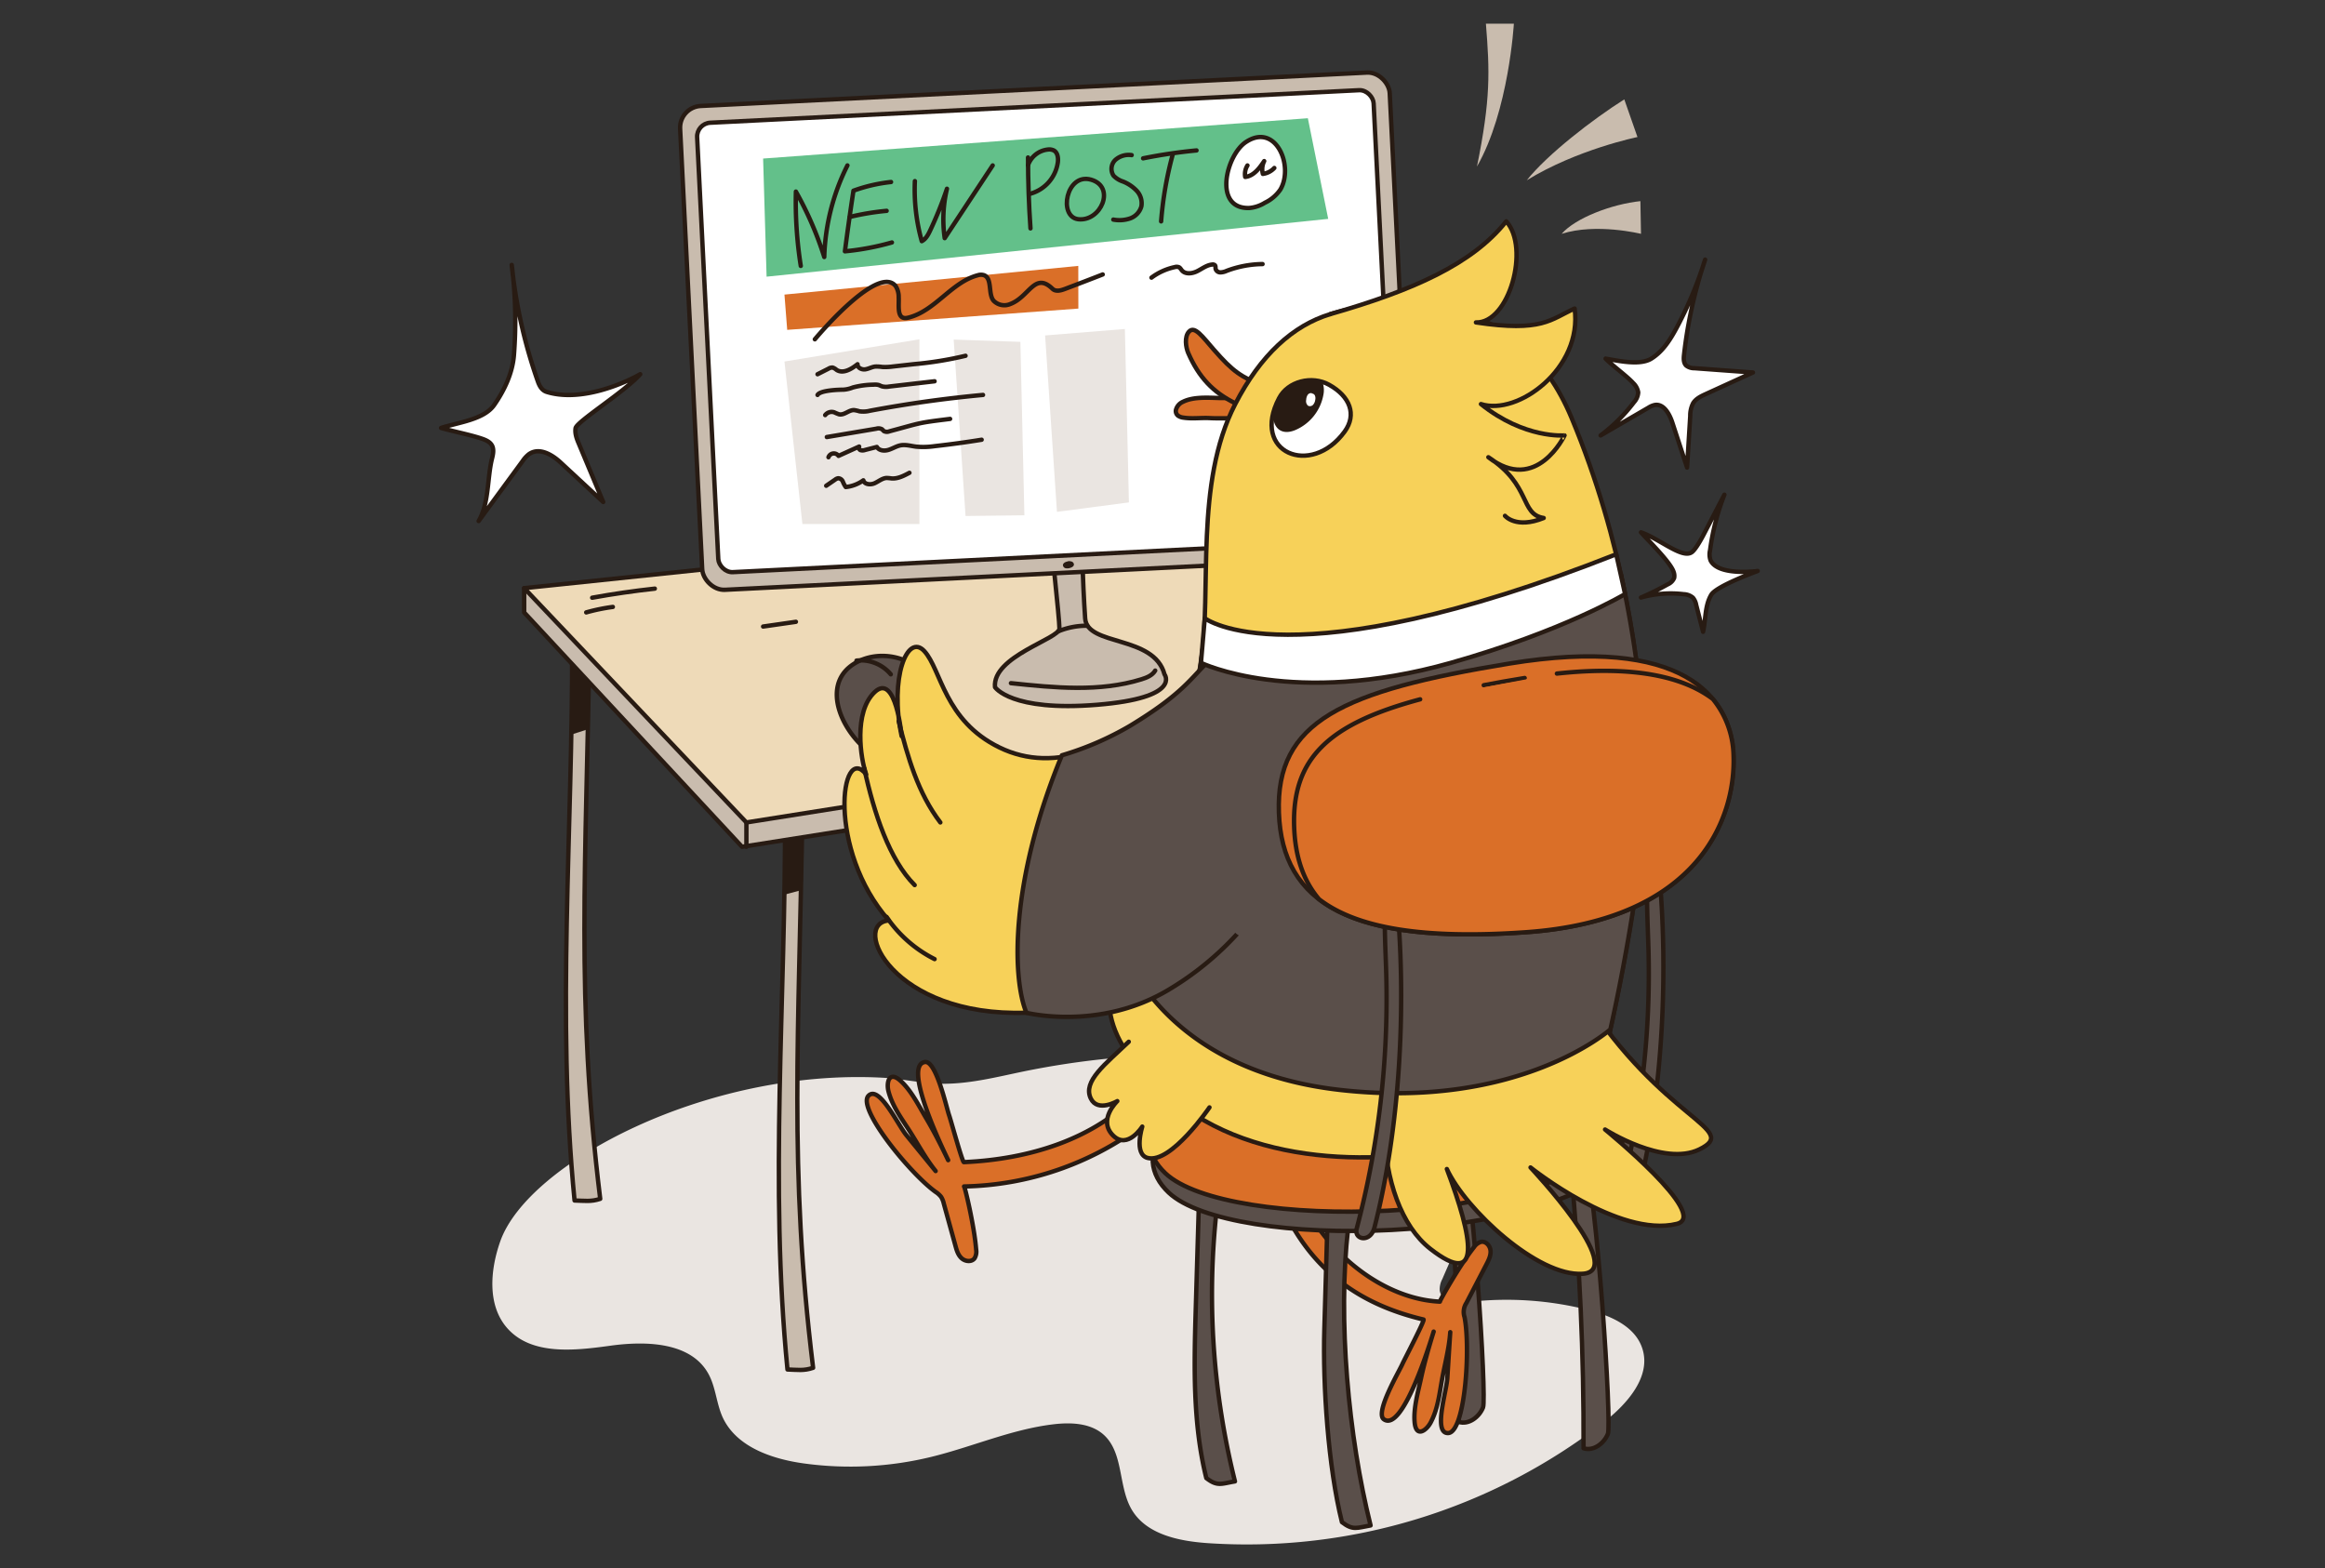 <svg xmlns="http://www.w3.org/2000/svg" viewBox="0 0 882.21 595"><rect x="0" y="0" width="882.21" height="595" fill="#333333" stroke="none"/><defs><style>.cls-1{fill:#eae5e1;}.cls-13,.cls-2{fill:#c9bcae;}.cls-10,.cls-11,.cls-2,.cls-4,.cls-5,.cls-7,.cls-9{stroke:#281b13;stroke-linecap:round;stroke-linejoin:round;stroke-width:1.66px;}.cls-3{fill:#281b13;}.cls-4{fill:#eedab8;}.cls-14,.cls-5{fill:#fff;}.cls-6{fill:#63c08a;}.cls-7{fill:none;}.cls-8,.cls-9{fill:#da6f28;}.cls-10{fill:#f7d159;}.cls-11,.cls-12{fill:#5a4f4a;}</style></defs><g id="Layer_8" data-name="Layer 8"><path class="cls-1" d="M189.83,471c-3.89,11-5,24.52,2.82,33.15,9.24,10.19,25.38,8.34,39,6.46s30.57-1.35,37.17,10.71c2.75,5,3,11.07,5.31,16.29,5.1,11.33,18.65,16,31,17.69a129.47,129.47,0,0,0,48.15-2.48c15.63-3.81,30.6-10.53,46.58-12.4,6.68-.78,14.16-.44,19.09,4.13,7.51,7,5.29,19.61,10.55,28.39,5.59,9.31,17.81,11.81,28.64,12.58a221,221,0,0,0,150.57-46c8.82-6.91,18-17.33,14.41-28-2.76-8.28-12-12.31-20.47-14.46A125.93,125.93,0,0,0,557.44,494c-4.42.5-10.52.06-11.15-4.33a8.27,8.27,0,0,1,1-4.37c4-9.36,8.57-18.61,10.64-28.58s1.38-21-4.42-29.38c-6.37-9.18-17.56-13.57-28.28-16.71-44.51-13.06-92.29-13.31-137.71-3.9-9.49,2-19,4.35-28.66,4.49-8.14.13-16.16-1.9-24.3-2.31C268,405.47,200.32,441.33,189.83,471Z"/><path class="cls-2" d="M227.75,454.89c-9.31-75.84-5.31-126.34-4.06-211.62-3.43.24-1.87,1-5.1,2.14-.42.16-.91.39-1,.84s-.55-1.28-.51-1.73c.28,70.46-6,140.9.93,211C221.75,455.6,224.23,456.06,227.75,454.89Z"/><path class="cls-3" d="M223.06,276.71c.23-10.59.46-21.68.63-33.44-3.43.24-1.87,1-5.1,2.14-.42.16-.91.39-1,.84s-.55-1.28-.51-1.73c0,11.4-.08,22.81-.3,34.21Z"/><path class="cls-2" d="M308.53,519c-9.31-75.83-5.3-126.34-4.06-211.61-3.43.24-1.86,1-5.1,2.14-.42.15-.9.39-1,.84s-.54-1.28-.5-1.73c.27,70.46-6,140.9.93,211C302.54,519.75,305,520.22,308.53,519Z"/><polygon class="cls-3" points="297.66 339.47 303.87 337.81 304.47 307.43 297.9 308.68 297.66 339.47"/><polyline class="cls-2" points="607.38 260.74 607.38 269.98 281.56 321.31 198.89 232.39 198.89 223.16"/><polygon class="cls-4" points="198.89 223.16 507.41 190.93 607.38 260.74 283.22 312.07 198.89 223.16"/><path class="cls-2" d="M398.52,203.08S402,234.62,402,238.51s-25.56,10.55-24.45,22.23c0,0,6,9.35,38.74,6.68,32.34-2.65,25.58-11.54,25.58-11.54-4-15-29.39-10.61-30.11-21.21-1-14.19-1.43-34.36-1.43-34.36Z"/><rect class="cls-2" x="262.1" y="33.75" width="269.59" height="183.81" rx="8.23" transform="translate(-5.8 20.04) rotate(-2.87)"/><rect class="cls-5" x="268.38" y="40.28" width="257.02" height="170.74" rx="5.26" transform="translate(-5.8 20.04) rotate(-2.87)"/><polygon class="cls-6" points="289.56 60.16 290.88 104.98 503.98 83.05 496.26 44.86 289.56 60.16"/><path class="cls-7" d="M303.85,100.89A155.58,155.58,0,0,1,302,72.7a129.72,129.72,0,0,1,10.76,24.82,82.7,82.7,0,0,1,8.79-34.75"/><path class="cls-7" d="M338.43,92a99.06,99.06,0,0,1-17.83,3.36q1.48-11.5,3.24-23a60.18,60.18,0,0,1,14.26-3.3"/><path class="cls-7" d="M347.15,68.72a72.49,72.49,0,0,0,2.61,22.79c1.57-.8,2.44-2.48,3.19-4.07a148,148,0,0,0,6.37-15.82,50.09,50.09,0,0,0-.86,18.74l18.21-27.59"/><path class="cls-7" d="M390.08,59.75q0,13.47.93,26.92"/><path class="cls-7" d="M409.12,83.18c8.63,1,14.35-12.25,4.9-15S401.46,82.25,409.12,83.18Z"/><path class="cls-7" d="M429.41,58.86a7.67,7.67,0,0,0-6.17,1.79,4.7,4.7,0,0,0-.72,6,8.62,8.62,0,0,0,3.57,2.22,14.56,14.56,0,0,1,5.25,3.54,6.92,6.92,0,0,1,1.75,5.89,6.79,6.79,0,0,1-4.25,4.57,12.5,12.5,0,0,1-6.4.45"/><path class="cls-7" d="M433.75,60.08a197.44,197.44,0,0,1,20.26-3"/><path class="cls-7" d="M390.08,62.67a9,9,0,0,1,7.52-5.93,4,4,0,0,1,2.26.34c1.45.8,1.73,2.78,1.54,4.43a14.4,14.4,0,0,1-10.47,12"/><path class="cls-7" d="M322.48,82.31A98.47,98.47,0,0,1,336.43,80"/><path class="cls-7" d="M444.94,58.81A136,136,0,0,0,440.58,84"/><path class="cls-5" d="M474.05,78.92a13.31,13.31,0,0,0,5.92-2,14.68,14.68,0,0,0,5.86-5c5.22-8.87-1.69-25.48-13-18.07C465.28,58.69,460.13,79.37,474.05,78.92Z"/><path class="cls-7" d="M473.34,62.78a6.16,6.16,0,0,0-.85,4.35c3.23-.34,5.42-3.33,7.2-6a6.8,6.8,0,0,0-.5,4.85,7.21,7.21,0,0,0,4.34-2.24"/><polygon class="cls-8" points="297.66 111.78 298.7 125.16 409.18 117.09 409.15 100.89 297.66 111.78"/><path class="cls-7" d="M309.19,128.74c3.57-4.25,24.47-28.16,30.7-20.14a7.68,7.68,0,0,1,1.11,4.25c.2,3.1-.95,8.78,3.52,7.71,10.25-2.45,16.46-13.47,26.48-16.11a3.81,3.81,0,0,1,2.45,0c3.14,1.29,1.4,7.19,3.59,9.68a5.7,5.7,0,0,0,6.35,1.21c7.18-2.73,9.19-12.31,15.95-5.78,1.25,1.2,3.16.68,4.72.09q7.19-2.71,14.36-5.51"/><polygon class="cls-1" points="297.66 137.18 304.47 198.83 348.87 198.83 348.87 128.74 297.66 137.18"/><polygon class="cls-1" points="361.87 128.85 366.37 195.79 388.7 195.52 387.18 129.71 361.87 128.85"/><polygon class="cls-1" points="396.56 127.28 401.06 194.22 428.36 190.63 426.83 124.83 396.56 127.28"/><path class="cls-7" d="M310.21,142l4.17-2.11a2.64,2.64,0,0,1,1.57-.42,4.16,4.16,0,0,1,1.44.85c2.46,1.66,5.68-.26,8-2.12-.09,1.32,1.56,2.12,2.87,1.95s2.49-.91,3.81-1.06a14.21,14.21,0,0,1,2.76.16,22.08,22.08,0,0,0,4-.19l8-.89A135.91,135.91,0,0,0,366.37,135"/><path class="cls-7" d="M310.21,149.86c1-1.75,7.79-2,9.8-2a11.5,11.5,0,0,0,3.6-.84,32.45,32.45,0,0,1,7.87-1.06,5.88,5.88,0,0,1,1.87.11c.46.14.88.39,1.34.53a6.31,6.31,0,0,0,2.67.07l17.26-2"/><path class="cls-7" d="M313.11,157.5a3.12,3.12,0,0,1,3.41-1.06,18.11,18.11,0,0,0,1.83.76c2,.45,3.7-1.66,5.71-1.59a11.43,11.43,0,0,1,2.05.46,10.22,10.22,0,0,0,4-.22q21.28-4,42.89-6"/><path class="cls-7" d="M313.74,165.83l18.82-3.17a2.73,2.73,0,0,1,2.11.22c.27.21.46.51.74.71a2.51,2.51,0,0,0,2.1.06c12.34-3.29,10.3-3.14,23-4.7"/><path class="cls-7" d="M314.36,173.49a2.16,2.16,0,0,1,3.81-.51l7.83-3.54a1,1,0,0,0,.54,1.37,2.8,2.8,0,0,0,1.69-.07l4.49-1.15c.82,1.41,2.81,1.6,4.37,1.13s3-1.41,4.54-1.73c2-.39,4,.24,6,.49a30.36,30.36,0,0,0,7.06-.2q8.93-1,17.79-2.43"/><path class="cls-7" d="M436.92,105.35a22.76,22.76,0,0,1,8.84-4,2.39,2.39,0,0,1,1.61.06c.48.25.73.77,1.08,1.18,1.36,1.59,3.94,1.25,5.81.32s3.62-2.35,5.7-2.53a1.18,1.18,0,0,1,1.05.28c.3.35.17.9.25,1.36a1.86,1.86,0,0,0,1.82,1.33,5.92,5.92,0,0,0,2.35-.57,39.76,39.76,0,0,1,13.64-2.58"/><path class="cls-7" d="M313.5,184.31l3.39-2.32a2.52,2.52,0,0,1,1.14-.52,2,2,0,0,1,1.79,1.28,9.38,9.38,0,0,0,1.1,2.05,13.89,13.89,0,0,0,6.67-2.55c.43,1.62,2.74,1.8,4.27,1.11s2.91-1.92,4.58-2a15.61,15.61,0,0,1,1.81.17c2.41.21,4.7-1,6.83-2.13"/><path class="cls-3" d="M405.33,213c-.92.12-2.05.6-2,1.51a1.32,1.32,0,0,0,1,1.1,3.27,3.27,0,0,0,1.58-.08c.73-.18,1.59-.61,1.59-1.37a1.28,1.28,0,0,0-.87-1.09,3.87,3.87,0,0,0-1.48-.13"/><path class="cls-7" d="M401.55,239.56a28,28,0,0,1,11-2.13"/><path class="cls-7" d="M383.59,259.22c16.54,1.75,33.62,3.46,49.51-1.46,2-.62,4.18-1.48,5.24-3.32"/><path class="cls-9" d="M448.85,152.47a4.59,4.59,0,0,0-2.66,3.12,2.23,2.23,0,0,0,.79,2.12,4.42,4.42,0,0,0,2.1.76c3.26.51,6.62,0,9.93.17,3.66.21,8.82-.08,12.45.25,8,.74,7.53-6,.46-7.57-2.82-.61-6.21-.21-9.1-.29C458.39,150.91,452.81,150.48,448.85,152.47Z"/><path class="cls-9" d="M479.6,146.63c-8.8-3.74-11.62-5.5-19-13.94-4.35-5-7.27-9.16-9.41-6.89-1.88,2-1.21,6.08-.33,8.12,4,9.17,9.35,14.94,18,19.16S484.29,148.63,479.6,146.63Z"/><path class="cls-10" d="M455.7,251.5c4.23-27.79-2.6-67.95,13-98.18,9.6-18.61,21.89-29.84,36.08-34.13,27.48-8.32,71.87-7.82,91.5,39.27s25.94,92,28,128.43S611,390.62,611,390.62s-34.36,30.61-102.36,23-82.72-53.86-82.72-53.86S443.08,334.35,455.7,251.5Z"/><path class="cls-11" d="M596.07,443.29q5,53,4.8,106.24c3.75,1.21,7.78-1.81,9.24-5.47s-3.81-88.25-9.52-110.38"/><path class="cls-11" d="M548.68,433.28q5.05,53,4.81,106.24c3.75,1.21,7.78-1.81,9.24-5.47s-3.82-88.25-9.52-110.38"/><path class="cls-9" d="M546.36,493.9c-28-1.28-59.63-31.06-60.19-70.66,0-2.36-14.38,8.53,3.6,40.9,11.87,21.37,29.89,31.69,50.38,36.54.61.15-7.29,15.26-8,16.84-1.2,2.78-10.51,18.5-7.07,21,7.32,5.35,18.13-30.74,18.92-33.26-1.81,5.81-3.48,11.62-4.77,17.57-1.14,5.31-3,11.62-2.43,17.09.6,5.64,4.45,2.89,6.07-.18,2.6-4.9,3.25-10.27,4.19-15.66,1.06-6.08,2.82-12.44,3.23-18.6-.39,5.82-.74,11.65-1.11,17.48-.34,5.21-5.42,21,.32,20.8,6.43-.27,8.55-32.2,6.21-44a6.18,6.18,0,0,1,.71-5.35l7.58-14.6c.85-1.64,1.73-3.39,1.58-5.24s-1.76-3.69-3.58-3.37a4.89,4.89,0,0,0-2.68,2C553.68,480.3,546,494.07,546.36,493.9Z"/><path class="cls-11" d="M511.53,466c-3.95,34.66.06,79,8.53,112.82-5.28.89-6.64,2-10.87-1.26-5.22-21-7.3-51.7-6.67-73.31l1.23-42.79"/><path class="cls-11" d="M461.74,458.23A292.76,292.76,0,0,0,468.6,562.1c-5.28.89-6.64,2-10.87-1.26-5.22-21-4.63-42.9-4-64.51L455,453.54"/><path class="cls-11" d="M618.16,439.14c-30.91,33.56-151.39,35.48-174.74,13.34-14.5-13.76-4.93-35.68,51.32-49.43C592.91,379.05,642.14,413.11,618.16,439.14Z"/><path class="cls-9" d="M616.9,431.81C586,465.38,465.51,467.29,442.16,445.15c-14.5-13.76-4.92-35.67,51.32-49.42C591.65,371.73,640.88,405.78,616.9,431.81Z"/><path class="cls-11" d="M614.34,455.11a330.71,330.71,0,0,0,11.16-95c-.26-9.31-.91-20.3-.25-29.6.1-1.43,1.9-2.54,3-1.64s1.34,2.49,1.47,3.93c3.37,38.85,1,84.17-8.68,121.94C619.48,460.9,613,459.47,614.34,455.11Z"/><path class="cls-10" d="M425.94,359.77c-8.22,16.79-10.56,36.37,24.1,61,35.47,25.18,89.78,20.1,116.33,10.59,27-9.68,42.7-17.23,44.65-40.72s-52.32-68.51-92.43-71.36-83.85,15.38-92.65,40.51"/><path class="cls-10" d="M600.58,377.74c30.61,47.77,60.16,50.6,44.23,58.39-13.55,6.63-35.78-7.55-35.78-7.55s40.1,32.65,27.24,35.8c-22.12,5.42-55.52-21.4-55.52-21.4s36.93,39.16,19.83,40.34S556.09,458.91,549,443.57c10,26.55,13.4,45.6-6.24,30.31-11.08-8.63-17.09-26.18-17.53-45.54"/><path class="cls-11" d="M615,217.64c-8.35,3.2-29.28,26.19-100.32,32.92-28,2.65-47-4.76-58.24-4.83-12.17,86.1-30.47,114-30.47,114s14.72,46.27,82.72,53.86,102.36-23,102.36-23,15.42-67.3,13.31-103.73A429.13,429.13,0,0,0,615,217.64Z"/><path class="cls-5" d="M626.56,136.1c4.51-2.78,7.4-7.51,9.88-12.19A147.5,147.5,0,0,0,647,98.51,175.4,175.4,0,0,0,639,134.59c-.16,1.44-.23,3.11.82,4.12a4.88,4.88,0,0,0,3.12,1l22.2,1.63-17.87,8.17c-1.82.83-3.74,1.75-4.8,3.45a10.28,10.28,0,0,0-1.12,4.89l-1.2,19.55-5.57-17c-1.08-3.3-3.28-7.33-6.7-6.73a7.38,7.38,0,0,0-2.36,1l-18.17,10.55A63.84,63.84,0,0,0,620,152.63a6,6,0,0,0,1.61-3.74,6.17,6.17,0,0,0-1.9-3.54c-2.28-2.57-8.11-6.78-10.47-9.27C614,136.89,622.25,138.77,626.56,136.1Z"/><path class="cls-5" d="M187.51,153.68c4.05-5.83,7-12.33,7.51-19a167.76,167.76,0,0,0-.85-34.16,191.36,191.36,0,0,0,9.9,44.15c.59,1.67,1.45,3.39,3.27,4,12,3.8,27.61-2.18,35.6-6.69-5.88,6.67-24.16,18-24.54,20.49-.32,2.12.48,4.12,1.28,6l9.2,22-16.18-15c-3.14-2.91-8.07-5.91-12-3.14a11.17,11.17,0,0,0-2.37,2.58l-16.71,22.79c4-6.86,3.22-16.27,5.07-23.68.44-1.72.79-3.6-.05-5.06s-2.6-2.12-4.28-2.67c-4.23-1.38-10.73-2.68-15-3.91C173.71,160.3,183.63,159.27,187.51,153.68Z"/><path class="cls-5" d="M642.14,209.38c1.51-1.29,3.63-5.22,4.54-7l7.63-14.67a91,91,0,0,0-5.44,21.1,6.79,6.79,0,0,0,.2,3.85c3,6.05,17.87,4,17.87,4s-15.59,5.65-17.6,9c-2.47,4.12-2.08,9.38-3.11,14.07l-2.62-10.19a6,6,0,0,0-1.23-2.74,5.6,5.6,0,0,0-3.49-1.33,41.69,41.69,0,0,0-16.22,1.26,107.11,107.11,0,0,0,10.13-5,4.55,4.55,0,0,0,2.45-2.43,4.17,4.17,0,0,0-.21-2.31c-1.12-3.62-9.9-12.18-12.37-15C629.8,204.45,638.61,212.42,642.14,209.38Z"/><path class="cls-11" d="M342.45,290a15.38,15.38,0,0,0,9.77-4.56c8.81-8.33,4.66-25-3.84-31.86-6.93-5.61-17.56-6.38-24.91-1.33C307.47,263.25,327.15,290.93,342.45,290Z"/><path class="cls-7" d="M325,250.66a14.84,14.84,0,0,1,13,5.2"/><path class="cls-10" d="M453.62,256.84c-28.63,27.85-53.38,37-74.37,26.78s-22.06-29.52-28.52-36.56-13.27,10.21-8.61,32.25c0,0-2.15-24.29-10.22-16.72s-5.38,25.33-3.23,31.25c-9.69-12.38-15.07,28.52,8.61,55.43-14.53,1.07,1.08,36.72,52.2,35s72.27-32.87,72.27-32.87"/><path class="cls-11" d="M443.29,375.63c-26.23,15.63-53.81,8.66-53.81,8.66-5.38-12.87-6.46-49.59,13.45-97.7a116.13,116.13,0,0,0,25.76-11.13c20.11-12.17,23-17.95,30.57-25.32s43-10.8,39.9,34.28A114.44,114.44,0,0,1,443.29,375.63Z"/><path class="cls-12" d="M465.64,348.89c6.62,18.85,31.87-3.14,38.34-31.71s3.15-56.35-4.62-62.9-11.71-7.69-19.57-8.69-12-4.55-16.25,0,4.65,12.65,9.7,16.29c10.89,7.86,15.21,18.88,14.94,26.47C487.6,304.49,463.22,342,465.64,348.89Z"/><path class="cls-7" d="M341,273.63c3.38,13.54,7.33,27.36,15.81,38.44"/><path class="cls-7" d="M327.92,291.5c3.74,17.18,9.57,34.77,19.15,44.34"/><path class="cls-7" d="M336.41,347.92a48.08,48.08,0,0,0,18.21,16"/><path class="cls-11" d="M514.84,466A341.68,341.68,0,0,0,526,369.38c-.26-9.32-.91-18.65-.25-27.95.1-1.43,1.9-2.53,3-1.63s1.34,2.49,1.47,3.92c3.37,38.85,1,84.17-8.68,122C520,471.83,513.47,470.39,514.84,466Z"/><path class="cls-9" d="M365.81,450.19a116.49,116.49,0,0,0,66.87-22.72,17.8,17.8,0,0,0,5-5,6.78,6.78,0,0,0,.39-6.76c-1.21-2-4.4-3.05-6-1.31-16.57,18-41.91,25.5-66.33,26.56-.62,0-5-16.15-5.6-17.77-1-2.86-4.88-20.72-9.11-20.22-9,1.05,7.61,34.86,8.75,37.24-2.63-5.48-5.35-10.88-8.46-16.11-2.77-4.67-5.69-10.58-9.84-14.19s-5.22.91-4.33,4.26c1.43,5.37,4.6,9.75,7.58,14.33,3.36,5.18,6.4,11,10.29,15.84-3.68-4.54-7.39-9.05-11.08-13.58-3.29-4-10.34-19.11-14.38-15C325,420.35,345.21,445.2,355,452.25a8.56,8.56,0,0,1,2.11,1.91,8.14,8.14,0,0,1,1,2.5l4.38,15.86c.49,1.78,1,3.66,2.4,4.92s3.8,1.51,4.91,0a4.9,4.9,0,0,0,.59-3.32C369.7,465.14,366,449.83,365.81,450.19Z"/><line class="cls-7" x1="283.22" y1="312.07" x2="283.22" y2="321.31"/><path class="cls-7" d="M224.7,226.8q11.82-2.15,23.77-3.45"/><path class="cls-7" d="M222.44,232.37a72.38,72.38,0,0,1,10.1-2.08"/><path class="cls-7" d="M289.56,237.73,302,235.94"/><path class="cls-13" d="M560.43,63.19c5.24-25.73,4.85-36.1,3.39-54.21h10.61S572.52,42.13,560.43,63.19Z"/><path class="cls-13" d="M579.33,68.4c7.8-9.82,25.06-23.16,37-30.69l5,14.29S598.41,56.66,579.33,68.4Z"/><path class="cls-13" d="M592.56,88.73c5.2-6,19-11.27,29.88-12.41l.23,12.41S605.67,84.51,592.56,88.73Z"/><path class="cls-10" d="M428.3,395.28c-8.84,8.48-17.55,15-14.41,21.52,2.62,5.41,10.07,1,10.07,1s-7.6,7.23-1.53,13.13c5.5,5.33,11-3.46,11-3.46s-3.31,10.47,2,11.89c8.91,2.36,23.5-19.17,23.5-19.17"/><path class="cls-9" d="M572.76,251.77c65.38-10.69,84.26,12.16,85,35.13s-12.69,62.21-78.87,66.83-92.4-10.77-93.62-45.4S509.28,262.16,572.76,251.77Z"/><path class="cls-9" d="M578.53,257.26Q570.32,258.59,563,260"/><path class="cls-9" d="M538.87,265.35c-34.51,9.26-48.74,22.25-47.81,48.46.39,11.13,3.39,20.26,9.44,27.39,14.31,11,39.42,15.25,78.42,12.53,66.18-4.62,79.64-43.86,78.87-66.83a35.05,35.05,0,0,0-7.86-21.67c-10.94-8.27-29.48-12.87-59.17-9.65"/><path class="cls-5" d="M613.27,210.31C489,259.37,457.14,234.58,457.14,234.58L455.7,251.5s34.94,16.94,94.84,0c42.92-12.15,66.09-26.1,66.09-26.1l-3.36-15.09"/><path class="cls-10" d="M504.79,119.19c31.37-9,53.89-19,66.75-35.21,9.08,10.06,1.12,38.78-11.5,38.36,25.23,3.79,28.34-1.17,37.45-5.27,3.09,22.63-21.53,40.81-35.55,36.25,16.59,13.29,31.72,11.89,31.72,11.89S583,187.7,564.75,173.49c16.4,10.64,11.89,21.59,21,23.06-10.51,4.26-14.69-.83-14.69-.83"/><path class="cls-5" d="M510.22,163.76c4.7-6.47,2-13.37-5.88-17.75-6.58-3.67-15.68-1.33-19,5.07C474.45,171.75,497.49,181.28,510.22,163.76Z"/><path class="cls-3" d="M502.12,150a9,9,0,0,0-.25-4.84c0-.09-.1-.18-.15-.28-6.19-1.89-13.49.59-16.42,6.18a28.56,28.56,0,0,0-1.37,3c-2.29,5.4.43,12.11,7.6,9.11A18,18,0,0,0,502.12,150Z"/><path class="cls-14" d="M497.75,149.17a1.59,1.59,0,0,0-1.61.74,3.87,3.87,0,0,0-.51,1.8,2.33,2.33,0,0,0,.69,2.23,1.6,1.6,0,0,0,1.89-.32,3.36,3.36,0,0,0,.84-1.85,2.86,2.86,0,0,0-.07-1.59,1.3,1.3,0,0,0-1.24-.86"/></g></svg>